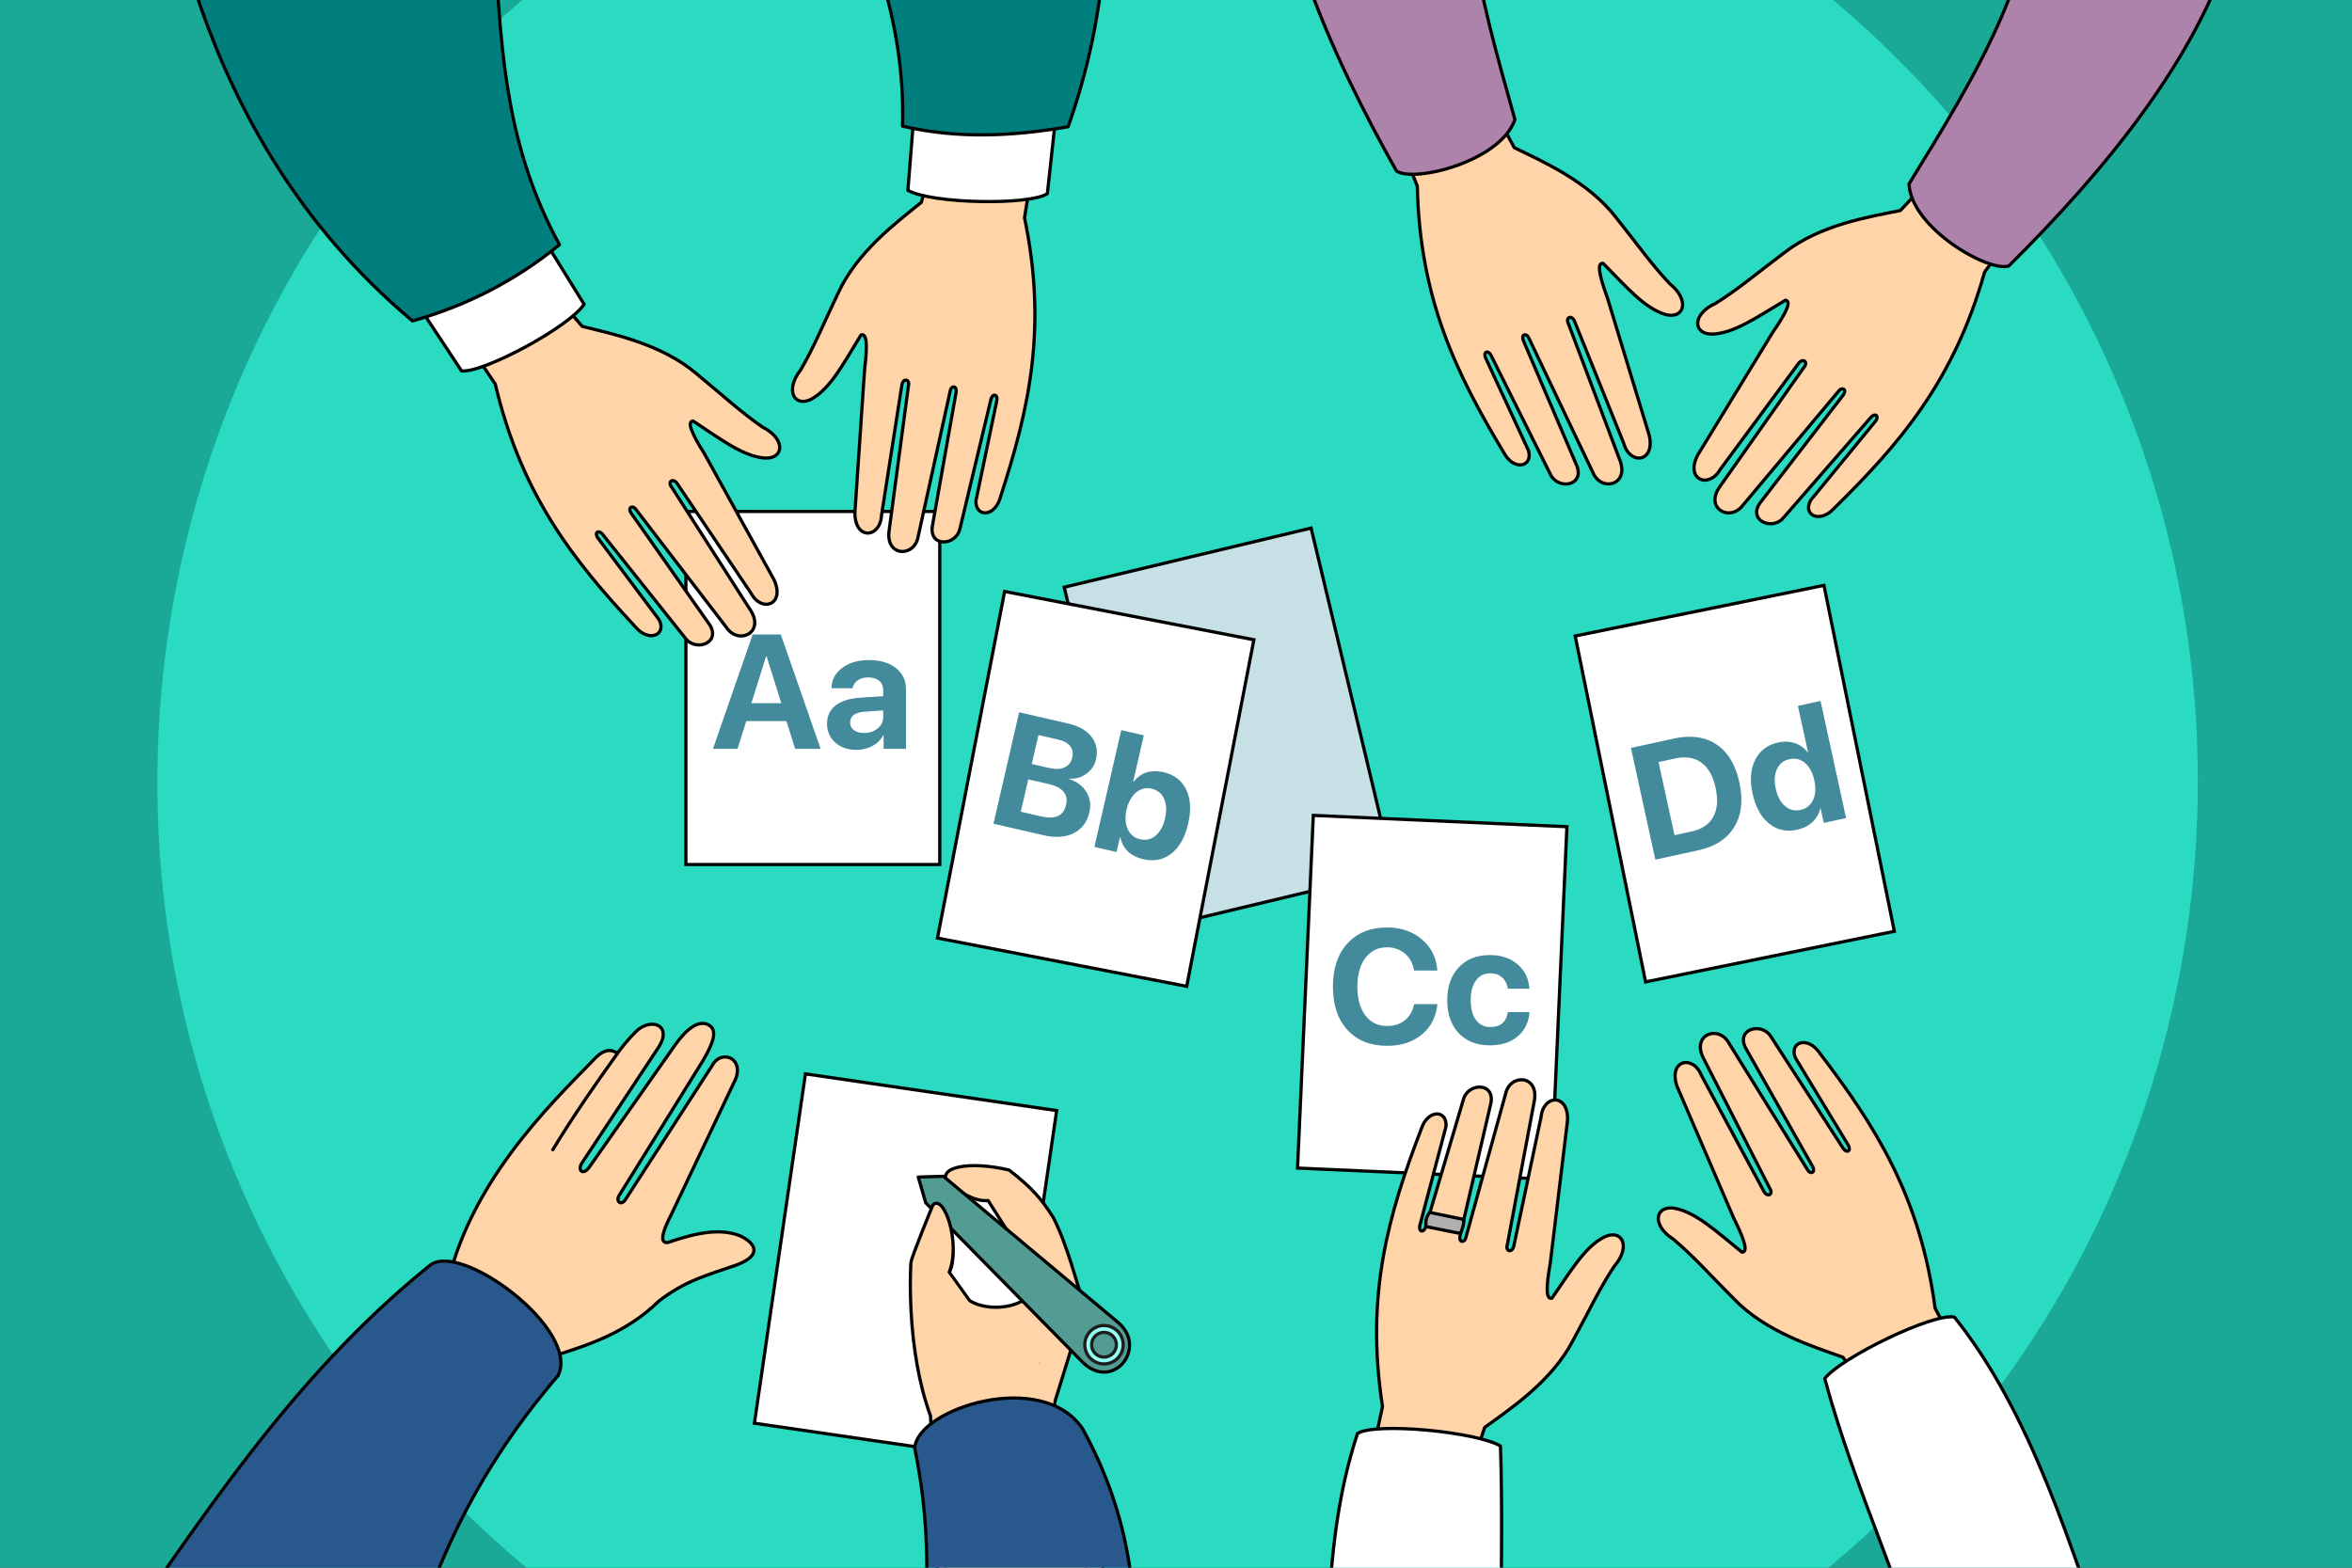 <?xml version="1.0" encoding="utf-8"?>
<!-- Generator: Adobe Illustrator 21.1.0, SVG Export Plug-In . SVG Version: 6.00 Build 0)  -->
<svg version="1.2" baseProfile="tiny" xmlns="http://www.w3.org/2000/svg" xmlns:xlink="http://www.w3.org/1999/xlink" x="0px"
	 y="0px" viewBox="0 0 729 486" xml:space="preserve">
<rect x="0" y="0" width="729" height="486" fill="#333333" stroke="none"/>
<g id="Layer_1">
</g>
<g id="SVG_Document">
	<polyline fill-rule="evenodd" fill="none" points="-20.38,-13.42 750.38,-13.42 750.38,500.42 -20.38,500.42 -20.38,-13.42 	"/>
	<g>
		<g>
			<g>
				<g>
					<g>
						<rect x="-71.85" y="-47.73" fill-rule="evenodd" fill="#1AA897" width="873.7" height="582.46"/>
					</g>
				</g>
				<g>
					<path fill-rule="evenodd" fill="#2ADBC1" d="M162.83-0.77c134.25-111.6,333.78-93.21,445.37,41.03
						c111.6,134.26,93.21,333.78-41.04,445.38c-134.24,111.58-333.77,93.2-445.37-41.04C10.2,310.35,28.58,110.82,162.83-0.77z"/>
					<g>
						
							<path fill-rule="evenodd" fill="#FFD4A8" stroke="#000000" stroke-linecap="round" stroke-linejoin="round" stroke-miterlimit="10" d="
							M568.55,157.52c-4.54,5-9.98,2.06-7.32-2.46l19.98-24.37c1.35-1.58,0.13-2.93-1.4-1.24l-27.05,31.09
							c-3.58,4.21-11.59,0.59-6.83-5.15l25.37-32.92c1.32-1.82-0.4-2.56-1.34-1.32l-29.68,35.39c-4.01,5.43-11.96,1.13-7.31-5.54
							l26.08-37.02c1.66-1.85-0.37-3.24-1.77-1.07l-24.12,32.65c-3.57,6.12-10.93,3.15-6.96-4.49l23.19-37.94
							c4.8-6.96,5.75-9.77,4.01-10.06c-8.95,5.32-15.99,10.32-22.79,10.51c-5.9-0.01-6.25-6.18,1.15-9.54
							c7.03-4.39,12.62-9.21,21.25-15.68c11.17-8.72,26.32-11.13,36-13.09l15.43-16.57l25.68,15.46L615.14,84.3
							C605.59,118.13,588.76,137.65,568.55,157.52z"/>
						
							<path fill-rule="evenodd" fill="#AD82AB" stroke="#000000" stroke-linecap="round" stroke-linejoin="round" stroke-miterlimit="10" d="
							M591.69,57.03c20.75-33.8,41.5-66.8,40.26-107.12l62.74,20.65c-8.15,43.14-44.29,84.32-72.04,111.86
							C616.43,84.54,592.35,70.73,591.69,57.03z"/>
						
							<path fill-rule="evenodd" fill="#FFD4A8" stroke="#000000" stroke-linecap="round" stroke-linejoin="round" stroke-miterlimit="10" d="
							M466.05,140.23c3.15,5.98,9.15,4.5,7.7-0.55l-13.23-28.6c-0.91-1.86,0.61-2.86,1.66-0.84l18.4,36.87
							c2.41,4.97,11.07,3.48,7.91-3.28l-16.31-38.22c-0.83-2.1,1.03-2.38,1.62-0.94l19.86,41.69c2.53,6.27,11.3,4.1,8.48-3.53
							l-15.97-42.37c-1.16-2.2,1.16-3.04,1.97-0.59l15.17,37.66c1.93,6.81,9.8,5.78,7.86-2.61l-12.94-42.54
							c-2.91-7.94-3.12-10.9-1.36-10.75c7.33,7.4,12.89,14,19.43,15.89c5.71,1.47,7.6-4.41,1.28-9.52
							c-5.71-6.02-9.91-12.08-16.65-20.51c-8.62-11.24-22.69-17.37-31.57-21.7l-10.79-19.9l-28.73,8.53l9.45,23.26
							C440.06,92.82,451.47,115.93,466.05,140.23z"/>
						
							<path fill-rule="evenodd" fill="#AD82AB" stroke="#000000" stroke-linecap="round" stroke-linejoin="round" stroke-miterlimit="10" d="
							M469.55,37.04c-10.72-38.18-21.67-75.6-9.46-114.05l-65.99,2.73c-3.95,43.72,19.56,93.21,38.74,127.29
							C438.24,56.74,465.18,50.03,469.55,37.04z"/>
					</g>
					<polygon fill-rule="evenodd" fill="#C7E0E5" stroke="#000000" stroke-linecap="round" stroke-miterlimit="10" points="
						329.85,182.04 355.33,288.47 431.86,270.15 406.37,163.71 					"/>
					<g>
						
							<path fill-rule="evenodd" fill="#FFD4A8" stroke="#000000" stroke-linecap="round" stroke-linejoin="round" stroke-miterlimit="10" d="
							M183.83,328.73c2.8-3.19,5.39-3.84,7.48-2.17c2.36-3.01,3.38-4.34,5.73-6.69c4.35-4.42,11.28-2.43,7.37,4.35l-24.18,36.52
							c-1.16,2.04,0.35,3.73,2.28,1.29l26.85-38.23c3.48-4.88,7.18-7.66,10.19-6.11c2.94,1.52,1.7,5.39-1.71,11.18l-26.07,41.94
							c-0.86,1.68,0.79,3.11,2.09,1.05l26.87-41.52c2.9-5.45,10.82-2.09,6.63,5.52l-19.31,40.69c-4.22,8.21-2.43,8.67-1.17,8.67
							c9.61-3.28,16.4-4.45,22.5-2.11c5.39,2.58,6.56,6.33-1.41,9.15c-8.67,3.04-15.51,4.69-23.83,11.14
							c-10.12,9.92-22.15,13.62-31.55,16.66l-15.8,16.22l-29.51-21.89l10.86-13.72C144.75,367.25,170.34,342.59,183.83,328.73z"/>
						
							<path fill-rule="evenodd" fill="#29598C" stroke="#000000" stroke-linecap="round" stroke-linejoin="round" stroke-miterlimit="10" d="
							M133.13,392.36c9.34-7.98,46.84,19.83,39.86,34.06c-29.54,34.52-40.61,65.95-49.58,97.03l-91.04-9.71
							C61.92,471.91,89.82,427.32,133.13,392.36z"/>
						<polygon fill-rule="evenodd" fill="#FFFFFF" stroke="#000000" stroke-linecap="round" stroke-miterlimit="10" points="
							249.65,332.91 233.83,441.21 311.69,452.58 327.51,344.29 						"/>
						
							<path fill-rule="evenodd" fill="none" stroke="#000000" stroke-linecap="round" stroke-linejoin="round" stroke-miterlimit="10" d="
							M191.45,326.47c-7.14,9.95-14.09,20-20.1,29.95"/>
						
							<path fill-rule="evenodd" fill="#FFD4A8" stroke="#000000" stroke-linecap="round" stroke-linejoin="round" stroke-miterlimit="10" d="
							M284.43,390.7l4.99-15.78c3.41-3.52,8.07,14.05,4.79,19.47l6.33,8.83c6.13,3.79,16.68,1.93,18.94-2.44
							c-0.05-5.55-2.07-10.46-4.76-15.3l-8.46-13.31c-4.14,0.51-9.05-2.9-12.47-5.12c-3.76-5.52,7.03-7.17,19-4.32
							c7.19,5.62,9.89,8.79,13.73,14.81c4.35,8.6,7.26,20.38,9.6,27.37l-11.42,36.98l21.93,82.02l-54.26,2.54l1.79-89.04
							C283.47,416.29,281.92,414.89,284.43,390.7z"/>
						<path fill-rule="evenodd" fill="#529C94" d="M284.61,364.9l7.8-0.23l54.37,45.49c9.12,8.16-2.42,21.78-11.79,11.56
							l-48.06-48.84L284.61,364.9z"/>
						<path fill-rule="evenodd" fill="#96FFF5" stroke="#1D1D1B" stroke-miterlimit="10" d="M339.7,411.47
							c2.98-1.37,6.52-0.06,7.89,2.93c1.38,2.98,0.06,6.52-2.92,7.89c-2.99,1.37-6.53,0.06-7.9-2.92
							C335.4,416.38,336.71,412.84,339.7,411.47z"/>
						<path fill-rule="evenodd" fill="#529C94" stroke="#1D1D1B" stroke-miterlimit="10" d="M340.58,413.39
							c1.93-0.88,4.21-0.04,5.09,1.89c0.89,1.92,0.04,4.21-1.88,5.09c-1.93,0.89-4.21,0.04-5.1-1.89
							C337.81,416.56,338.65,414.28,340.58,413.39z"/>
						
							<path fill-rule="evenodd" fill="none" stroke="#000000" stroke-linecap="round" stroke-linejoin="round" stroke-miterlimit="10" d="
							M334.99,421.72l-48.06-48.84l-2.32-7.98l7.8-0.23l54.37,45.49C355.9,418.32,344.36,431.94,334.99,421.72z"/>
						
							<path fill-rule="evenodd" fill="#FFD4A8" stroke="#000000" stroke-linecap="round" stroke-linejoin="round" stroke-miterlimit="10" d="
							M282.33,391.44c0.14-1.67,6.82-17.9,6.82-17.9c3.41-3.51,8.72,11.61,5.06,20.85c-1.85,6.58,5.25,22.17,12.13,25.37l15.69,3.22
							l17.51,45.06l7.09,55.87l-54.26,2.54l-3.96-87.53C280.77,418.2,282.24,392.74,282.33,391.44z"/>
						<path fill-rule="evenodd" fill="#FFD4A8" d="M293.39,394.08c1.02,1.44,5.55,7.83,6.73,9.49c1.24,1.61-0.11,0.99,0.26,1.47
							c6.69,8.83,18.81,14.52,27.23,21.58l-2.16,15.61l-29.06,4.65l-6.81-30.22L293.39,394.08z"/>
						
							<path fill-rule="evenodd" fill="#29598C" stroke="#000000" stroke-linecap="round" stroke-linejoin="round" stroke-miterlimit="10" d="
							M283.52,448.94c0.73-12.26,39.74-24.75,52.12-5.86c18.89,34.53,15.14,60.68,18.24,85.34h-72.97
							C288.73,504.96,289.02,475.56,283.52,448.94z"/>
					</g>
					
						<rect x="212.59" y="158.56" fill-rule="evenodd" fill="#FFFFFF" stroke="#000000" stroke-linecap="round" stroke-miterlimit="10" width="78.69" height="109.45"/>
					<polygon fill-rule="evenodd" fill="#FFFFFF" stroke="#000000" stroke-linecap="round" stroke-miterlimit="10" points="
						311.38,183.36 290.57,290.81 367.82,305.77 388.64,198.33 					"/>
					<polygon fill-rule="evenodd" fill="#FFFFFF" stroke="#000000" stroke-linecap="round" stroke-miterlimit="10" points="
						488.23,197.16 510.05,304.4 587.15,288.72 565.33,181.47 					"/>
					<polygon fill-rule="evenodd" fill="#FFFFFF" stroke="#000000" stroke-linecap="round" stroke-miterlimit="10" points="
						407.06,252.78 402.17,362.11 480.78,365.63 485.66,256.29 					"/>
					<g>
						
							<path fill-rule="evenodd" fill="#FFD4A8" stroke="#000000" stroke-linecap="round" stroke-linejoin="round" stroke-miterlimit="10" d="
							M196.85,194.24c4.33,5.19,9.89,2.5,7.42-2.14l-18.89-25.22c-1.28-1.63,0-2.93,1.45-1.17l25.67,32.23
							c3.39,4.36,11.55,1.1,7.05-4.84l-23.91-34c-1.24-1.88,0.52-2.54,1.4-1.25l28.1,36.64c3.77,5.61,11.9,1.66,7.55-5.21
							l-24.43-38.13c-1.59-1.91,0.5-3.21,1.81-0.98l22.67,33.67c3.3,6.27,10.78,3.62,7.14-4.18l-21.5-38.92
							c-4.5-7.16-5.32-10.01-3.57-10.23c8.71,5.71,15.52,11.01,22.31,11.5c5.89,0.25,6.51-5.9-0.73-9.58
							c-6.83-4.7-12.21-9.75-20.55-16.6c-10.77-9.19-25.81-12.26-35.39-14.65l-14.7-17.22l-26.32,14.32l14.08,20.78
							C161.57,153.27,177.53,173.5,196.85,194.24z"/>
						
							<path fill-rule="evenodd" fill="#FFD4A8" stroke="#000000" stroke-linecap="round" stroke-linejoin="round" stroke-miterlimit="10" d="
							M310.13,153.97c-1.72,6.54-7.9,6.45-7.63,1.21l6.43-30.85c0.47-2.02-1.24-2.65-1.81-0.45l-9.6,40.07
							c-1.23,5.39-10,5.89-8.44-1.4l7.26-40.92c0.33-2.23-1.54-2.08-1.8-0.55l-9.93,45.1c-1.04,6.68-10.08,6.54-9.05-1.52
							l5.99-44.89c0.62-2.41-1.82-2.7-2.06-0.13l-6.27,40.11c-0.34,7.08-8.24,7.85-8.25-0.77l3-44.35c1.04-8.4,0.58-11.33-1.1-10.79
							c-5.47,8.86-9.4,16.55-15.34,19.87c-5.23,2.72-8.4-2.58-3.4-8.99c4.2-7.14,6.93-14,11.59-23.73
							c5.86-12.9,18.18-22.04,25.86-28.27l6.01-21.82l29.91,1.82l-3.95,24.79C324.73,101.92,318.85,127,310.13,153.97z"/>
						
							<path fill-rule="evenodd" fill="#FFFFFF" stroke="#000000" stroke-linecap="round" stroke-linejoin="round" stroke-miterlimit="10" d="
							M181.04,94.32l-10.98-17.73l-38.99,20.24l11.98,18.15C149.57,115.77,176.4,101.42,181.04,94.32z"/>
						
							<path fill-rule="evenodd" fill="#007D7D" stroke="#000000" stroke-linecap="round" stroke-linejoin="round" stroke-miterlimit="10" d="
							M173.42,75.87c-14.01,11.43-29.28,19.04-45.57,23.62C57.64,40.71,50.8-44.05,46.4-66.44c36.01,6.56,72.9-19.27,107.26,54.62
							C155.45,17.25,157.22,46.34,173.42,75.87z"/>
						
							<path fill-rule="evenodd" fill="#FFFFFF" stroke="#000000" stroke-linecap="round" stroke-linejoin="round" stroke-miterlimit="10" d="
							M281.4,59.01l1.66-20.79l43.93,0.19l-2.36,21.61C319.2,63.71,288.77,63.2,281.4,59.01z"/>
						
							<path fill-rule="evenodd" fill="#007D7D" stroke="#000000" stroke-linecap="round" stroke-linejoin="round" stroke-miterlimit="10" d="
							M279.75,39.11c17.1,3.99,34.21,3.15,51.32,0.19c14.98-42.52,12.58-77.58,10.33-112.72l-84.16,25.5
							C268.94-21.23,280.65,5.44,279.75,39.11z"/>
					</g>
				</g>
				<g>
					
						<path fill-rule="evenodd" fill="#FFD4A8" stroke="#000000" stroke-linecap="round" stroke-linejoin="round" stroke-miterlimit="10" d="
						M564.07,326.54c-3.79-5.6-9.59-3.46-7.6,1.4l16.32,26.95c1.12,1.76-0.28,2.92-1.56,1.03l-22.37-34.61
						c-2.94-4.67-11.38-2.23-7.49,4.13l20.44,36.18c1.05,2-0.76,2.48-1.51,1.12l-24.35-39.24c-3.21-5.95-11.69-2.82-8.03,4.45
						l20.56,40.34c1.39,2.06-0.82,3.15-1.9,0.81l-19.24-35.75c-2.67-6.56-10.38-4.66-7.53,3.46l17.57,40.85
						c3.77,7.57,4.31,10.48,2.55,10.53c-8.11-6.54-14.36-12.48-21.07-13.64c-5.84-0.83-7.07,5.23-0.22,9.61
						c6.34,5.34,11.19,10.9,18.81,18.53c9.82,10.22,24.48,14.75,33.78,18.07l12.93,18.59l27.61-11.66l-11.97-22.07
						C595.14,370.78,581.25,349.08,564.07,326.54z"/>
					
						<path fill-rule="evenodd" fill="#FFFFFF" stroke="#000000" stroke-linecap="round" stroke-linejoin="round" stroke-miterlimit="10" d="
						M565.57,427.35c9.64,35.51,25.4,67.38,35.07,102.84l54.75-11.61c-13.59-39.52-25.77-80.39-49.62-110.26
						C599.35,406.93,570.85,420.72,565.57,427.35z"/>
					
						<path fill-rule="evenodd" fill="#FFD4A8" stroke="#000000" stroke-linecap="round" stroke-linejoin="round" stroke-miterlimit="10" d="
						M440.48,350.09c2.07-6.43,8.23-6.02,7.69-0.79l-8.06,30.46c-0.57,2,1.1,2.71,1.79,0.54l11.7-39.51
						c1.51-5.31,10.29-5.35,8.35,1.85l-9.41,40.48c-0.45,2.21,1.43,2.16,1.77,0.64l12.3-44.51c1.39-6.61,10.41-6,8.96,2l-8.36,44.51
						c-0.75,2.37,1.68,2.79,2.05,0.24l8.39-39.72c0.71-7.05,8.64-7.4,8.19,1.2l-5.34,44.13c-1.48,8.33-1.18,11.28,0.53,10.83
						c5.93-8.56,10.26-16.03,16.37-19.03c5.37-2.44,8.25,3.02,2.92,9.16c-4.58,6.91-7.66,13.62-12.83,23.09
						c-6.53,12.56-19.32,21.05-27.31,26.85l-7.16,21.48l-29.78-3.4l5.26-24.55C423.14,401.31,430.35,376.56,440.48,350.09z"/>
					
						<path fill-rule="evenodd" fill="#FFFFFF" stroke="#000000" stroke-linecap="round" stroke-linejoin="round" stroke-miterlimit="10" d="
						M465.07,448.29c1.25,38.02-1.6,72.16,2.8,108.6l-55.37,8.12c-0.98-41.8-3.74-84.34,8.26-120.62
						C426.3,440.85,457.81,443.89,465.07,448.29z"/>
					
						<path fill-rule="evenodd" fill="#B0B0B0" stroke="#000000" stroke-linecap="round" stroke-linejoin="round" stroke-miterlimit="10" d="
						M442,380.25l10.61,2.14c0.75-1.47,1.2-2.94,1-4.38l-10.49-2.15C442.08,377.19,441.77,378.66,442,380.25z"/>
				</g>
				<g>
					<g>
						<path fill="#428A9C" d="M258.94,230.24c-1.73-1.53-2.6-3.49-2.6-5.88c0-2.44,0.92-4.35,2.75-5.75
							c1.8-1.36,4.44-2.14,7.91-2.35l6.76-0.42v-1.8c0-1.29-0.42-2.29-1.25-3c-0.84-0.68-2-1.03-3.49-1.03
							c-1.28,0-2.35,0.31-3.22,0.94c-0.85,0.61-1.37,1.41-1.55,2.41h-6.56c0.1-2.59,1.21-4.69,3.34-6.29
							c2.15-1.63,4.91-2.44,8.28-2.44c3.47,0,6.26,0.82,8.36,2.46c2.09,1.64,3.14,3.81,3.14,6.51v18.55h-6.93v-4.18h-0.15
							c-0.72,1.4-1.85,2.5-3.39,3.32c-1.49,0.79-3.12,1.18-4.89,1.18C262.82,232.47,260.65,231.73,258.94,230.24z M220.98,232.15
							l12.31-35.45h8.72l12.34,35.45h-7.89l-2.7-8.6H231.3l-2.7,8.6H220.98z M272.01,225.84c1.17-0.95,1.75-2.16,1.75-3.61v-2
							l-5.68,0.4c-3.06,0.19-4.59,1.32-4.59,3.36c0,1,0.39,1.79,1.18,2.36c0.77,0.59,1.81,0.89,3.12,0.89
							C269.48,227.24,270.88,226.77,272.01,225.84z M242.16,218l-4.54-14.52h-0.18L232.9,218H242.16z"/>
					</g>
				</g>
				<g>
					<g>
						<path fill="#428A9C" d="M354.44,266.38c-3.98-0.91-6.37-3.15-7.18-6.72l-0.15-0.03l-1.03,4.5l-6.87-1.58l8.32-36.2l6.99,1.61
							l-3.29,14.34l0.14,0.03c2.28-2.85,5.37-3.83,9.25-2.94c3.33,0.77,5.68,2.57,7.05,5.4c1.36,2.85,1.56,6.37,0.6,10.55
							c-0.96,4.19-2.68,7.26-5.15,9.23S357.76,267.14,354.44,266.38z M358.19,259.05c1.4-1.17,2.37-2.96,2.92-5.35
							c0.55-2.38,0.44-4.41-0.32-6.08c-0.74-1.66-2.02-2.7-3.82-3.12c-1.79-0.41-3.4-0.02-4.83,1.16c-1.41,1.19-2.4,2.96-2.96,5.32
							c-0.53,2.37-0.41,4.38,0.35,6.06c0.77,1.68,2.05,2.73,3.84,3.14C355.17,260.6,356.78,260.22,358.19,259.05z M323.45,258.93
							l-15.52-3.57l7.95-34.55l15.25,3.51c3.24,0.74,5.63,2.11,7.18,4.09c1.54,1.99,2.01,4.31,1.4,6.95
							c-0.43,1.89-1.44,3.4-3.01,4.53c-1.55,1.14-3.29,1.63-5.2,1.48l-0.05,0.19c2.32,0.72,4.07,2.03,5.25,3.93
							c1.17,1.93,1.49,4.03,0.97,6.3c-0.7,3.05-2.32,5.21-4.87,6.49C330.26,259.56,327.14,259.78,323.45,258.93z M330.43,249.52
							c0.76-3.31-1.06-5.46-5.45-6.47l-6.27-1.44l-2.31,10.03l6.45,1.48C327.12,254.1,329.65,252.9,330.43,249.52z M329.98,237.89
							c1.23-0.55,2.02-1.56,2.36-3.03c0.32-1.39,0.1-2.58-0.65-3.56c-0.75-0.96-1.97-1.63-3.67-2.02l-6.15-1.42l-2.06,8.98
							l5.41,1.25C327.15,238.53,328.74,238.46,329.98,237.89z"/>
					</g>
				</g>
				<g>
					<g>
						<path fill="#428A9C" d="M417.67,319.32c-3.02-3.27-4.53-7.76-4.53-13.46c0-5.68,1.52-10.16,4.55-13.44
							c3-3.26,7.08-4.89,12.24-4.89c4.29,0,7.88,1.23,10.78,3.69c2.92,2.48,4.52,5.7,4.79,9.65h-7.22c-0.34-2.18-1.28-3.92-2.8-5.23
							c-1.54-1.31-3.39-1.97-5.55-1.97c-2.81,0-5.04,1.09-6.71,3.27c-1.67,2.21-2.51,5.18-2.51,8.9c0,3.78,0.83,6.76,2.48,8.94
							c1.66,2.19,3.91,3.29,6.76,3.29c2.2,0,4.04-0.6,5.53-1.82c1.49-1.21,2.43-2.86,2.82-4.96h7.23c-0.41,3.95-2.02,7.09-4.84,9.43
							c-2.82,2.33-6.41,3.49-10.76,3.49C424.75,324.21,420.66,322.58,417.67,319.32z M452.16,320.33
							c-2.39-2.52-3.59-5.94-3.59-10.27c0-4.27,1.2-7.67,3.59-10.19c2.38-2.53,5.58-3.79,9.61-3.79c3.57,0,6.48,0.99,8.72,2.97
							c2.18,1.92,3.36,4.41,3.54,7.47h-6.68c-0.2-1.44-0.77-2.59-1.72-3.44c-0.99-0.9-2.24-1.35-3.76-1.35
							c-1.85,0-3.32,0.74-4.4,2.21c-1.08,1.49-1.62,3.53-1.62,6.12c0,2.62,0.54,4.67,1.62,6.14c1.08,1.46,2.55,2.19,4.42,2.19
							c3.16,0,4.99-1.54,5.48-4.62h6.68c-0.21,3.15-1.41,5.64-3.61,7.49c-2.21,1.87-5.08,2.81-8.62,2.81
							C457.76,324.07,454.54,322.82,452.16,320.33z"/>
					</g>
				</g>
				<g>
					<g>
						<path fill="#428A9C" d="M513.07,266.5l-7.56-34.63l13.35-2.92c5.21-1.14,9.59-0.53,13.12,1.81c3.57,2.38,5.95,6.3,7.14,11.77
							c1.2,5.49,0.68,10.09-1.56,13.8c-2.23,3.71-5.94,6.13-11.14,7.26L513.07,266.5z M519.01,258.92l5.23-1.14
							c3.25-0.71,5.51-2.22,6.79-4.53c1.28-2.32,1.52-5.35,0.7-9.08c-0.79-3.62-2.25-6.2-4.41-7.76c-2.15-1.56-4.82-1.99-8.02-1.29
							l-5.24,1.14L519.01,258.92z M548.33,255.31c-2.51-2.02-4.21-5.11-5.12-9.27c-0.9-4.13-0.64-7.62,0.8-10.48s3.81-4.66,7.1-5.38
							c1.89-0.41,3.65-0.33,5.29,0.23c1.57,0.55,2.86,1.49,3.86,2.83l0.14-0.03l-3.14-14.38l7.01-1.53l7.92,36.3l-6.91,1.51
							l-0.98-4.52l-0.12,0.03c-0.34,1.62-1.13,3.01-2.38,4.19c-1.28,1.2-2.88,2.01-4.8,2.43
							C553.7,257.96,550.81,257.32,548.33,255.31z M558.09,251.07c1.81-0.4,3.1-1.42,3.88-3.09c0.77-1.66,0.9-3.68,0.38-6.07
							c-0.52-2.38-1.48-4.17-2.88-5.38c-1.4-1.18-3.01-1.58-4.81-1.18c-1.83,0.39-3.12,1.41-3.89,3.06
							c-0.78,1.66-0.9,3.69-0.38,6.09c0.53,2.42,1.49,4.22,2.89,5.4C554.66,251.08,556.26,251.47,558.09,251.07z"/>
					</g>
				</g>
			</g>
			<g>
				<g>
					<polyline fill-rule="evenodd" fill="none" points="-20.38,-13.42 750.38,-13.42 750.38,500.42 -20.38,500.42 -20.38,-13.42 
											"/>
					<rect x="-20.38" y="-13.42" fill-rule="evenodd" fill="none" width="770.76" height="513.84"/>
					<g>
						<g>
							<g>
								<g>
									<polyline fill-rule="evenodd" fill="none" points="-20.38,-13.42 750.38,-13.42 750.38,500.42 -20.38,500.42 
										-20.38,-13.42 									"/>
									<g>
										<rect x="-20.38" y="-13.42" fill-rule="evenodd" fill="none" width="770.76" height="513.84"/>
									</g>
								</g>
							</g>
						</g>
					</g>
					<rect x="-20.38" y="-13.42" fill-rule="evenodd" fill="none" width="770.76" height="513.84"/>
				</g>
			</g>
		</g>
	</g>
	<rect x="-20.38" y="-13.42" fill-rule="evenodd" fill="none" width="770.76" height="513.84"/>
</g>
<g id="Guides" display="none">
</g>
</svg>
